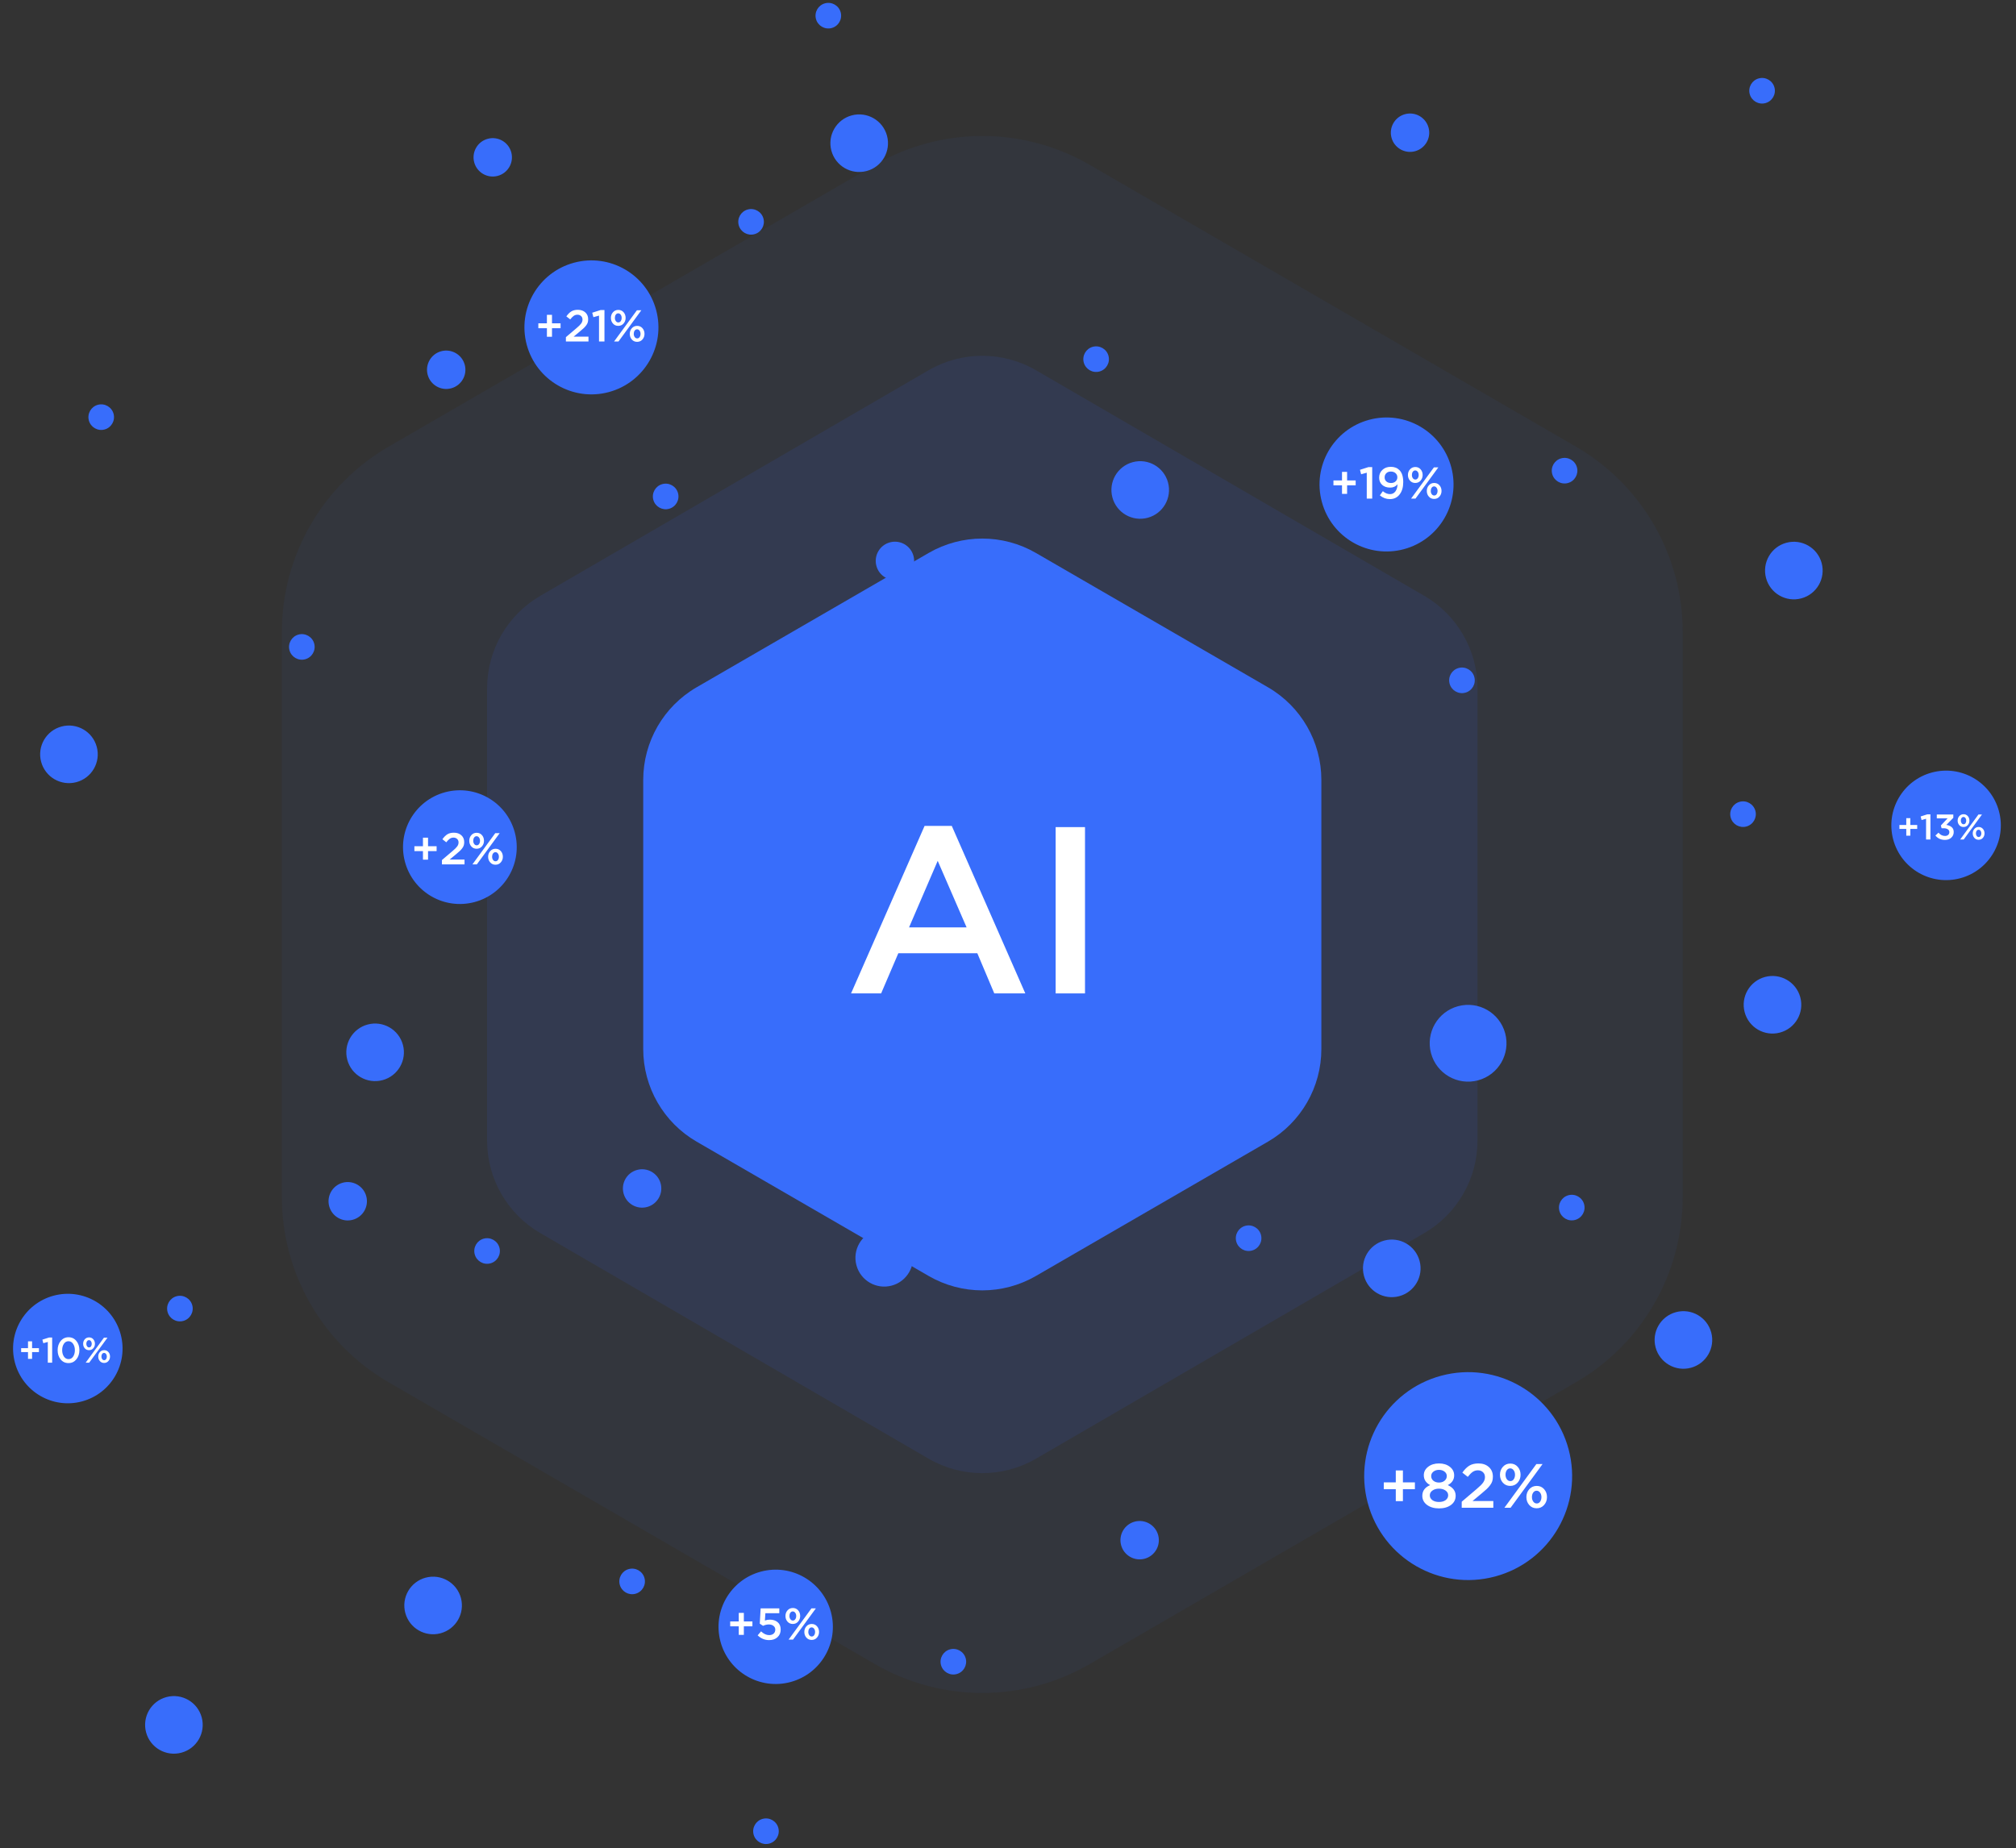 <svg width="698" height="640" viewBox="0 0 698 640" fill="none" xmlns="http://www.w3.org/2000/svg">
<rect x="0" y="0" width="698" height="640" fill="#333333" stroke="none"/>
<path opacity="0.1" d="M321.475 128.22C332.991 121.528 347.211 121.528 358.727 128.22L493.115 206.31C504.535 212.946 511.562 225.156 511.562 238.364V394.959C511.562 408.167 504.535 420.377 493.115 427.013L358.727 505.103C347.211 511.795 332.991 511.795 321.475 505.103L187.087 427.013C175.668 420.377 168.641 408.167 168.641 394.959V238.364C168.641 225.156 175.668 212.946 187.087 206.31L321.475 128.22Z" fill="#386DFB"/>
<path opacity="0.05" d="M302.919 57.079C325.914 43.751 354.286 43.751 377.282 57.079L545.653 154.67C568.532 167.931 582.616 192.374 582.616 218.819V414.505C582.616 440.949 568.532 465.392 545.653 478.653L377.282 576.244C354.286 589.573 325.914 589.573 302.919 576.244L134.547 478.653C111.668 465.392 97.584 440.949 97.584 414.505V218.819C97.584 192.374 111.668 167.931 134.547 154.67L302.919 57.079Z" fill="#386DFB"/>
<path d="M321.525 191.483C333.015 184.831 347.184 184.831 358.674 191.483L438.998 237.986C450.447 244.614 457.496 256.841 457.496 270.07V363.254C457.496 376.483 450.447 388.709 438.998 395.337L358.674 441.841C347.184 448.493 333.015 448.493 321.525 441.841L241.201 395.337C229.752 388.709 222.703 376.483 222.703 363.254V270.07C222.703 256.841 229.752 244.614 241.201 237.986L321.525 191.483Z" fill="#386DFB"/>
<circle cx="508.301" cy="361.26" r="13.294" transform="rotate(-15 508.301 361.26)" fill="#386DFB"/>
<circle cx="541.703" cy="162.986" r="4.431" transform="rotate(-15 541.703 162.986)" fill="#386DFB"/>
<circle cx="603.49" cy="281.927" r="4.431" transform="rotate(-15 603.49 281.927)" fill="#386DFB"/>
<circle cx="610.087" cy="31.426" r="4.431" transform="rotate(-15 610.087 31.426)" fill="#386DFB"/>
<circle cx="432.306" cy="428.764" r="4.431" transform="rotate(-15 432.306 428.764)" fill="#386DFB"/>
<circle cx="544.191" cy="418.163" r="4.431" transform="rotate(-15 544.191 418.163)" fill="#386DFB"/>
<circle cx="381.347" cy="402.177" r="4.431" transform="rotate(-15 381.347 402.177)" fill="#386DFB"/>
<circle cx="104.509" cy="224.014" r="4.431" transform="rotate(-15 104.509 224.014)" fill="#386DFB"/>
<circle cx="265.203" cy="634.115" r="4.431" transform="rotate(-15 265.203 634.115)" fill="#386DFB"/>
<circle cx="260.046" cy="76.822" r="4.431" transform="rotate(-15 260.046 76.822)" fill="#386DFB"/>
<circle cx="168.642" cy="433.197" r="4.431" transform="rotate(-15 168.642 433.197)" fill="#386DFB"/>
<circle cx="330.08" cy="575.417" r="4.431" transform="rotate(-15 330.08 575.417)" fill="#386DFB"/>
<circle cx="230.474" cy="171.911" r="4.431" transform="rotate(-15 230.474 171.911)" fill="#386DFB"/>
<circle cx="62.291" cy="453.137" r="4.431" transform="rotate(-15 62.291 453.137)" fill="#386DFB"/>
<circle cx="286.793" cy="5.427" r="4.431" transform="rotate(-15 286.793 5.427)" fill="#386DFB"/>
<circle cx="35.044" cy="144.45" r="4.431" transform="rotate(-15 35.044 144.45)" fill="#386DFB"/>
<circle cx="218.863" cy="547.612" r="4.431" transform="rotate(-15 218.863 547.612)" fill="#386DFB"/>
<circle cx="379.511" cy="124.369" r="4.431" transform="rotate(-15 379.511 124.369)" fill="#386DFB"/>
<circle cx="506.175" cy="235.587" r="4.431" transform="rotate(-15 506.175 235.587)" fill="#386DFB"/>
<circle cx="582.852" cy="464.003" r="9.971" transform="rotate(-15 582.852 464.003)" fill="#386DFB"/>
<circle cx="613.688" cy="347.932" r="9.971" transform="rotate(-15 613.688 347.932)" fill="#386DFB"/>
<circle cx="621.086" cy="197.575" r="9.971" transform="rotate(-15 621.086 197.575)" fill="#386DFB"/>
<circle cx="297.479" cy="49.588" r="9.971" transform="rotate(-15 297.479 49.588)" fill="#386DFB"/>
<circle cx="306.151" cy="435.55" r="9.971" transform="rotate(-15 306.151 435.55)" fill="#386DFB"/>
<circle cx="159.225" cy="293.346" r="19.686" transform="rotate(-15 159.225 293.346)" fill="#386DFB"/>
<circle cx="480.062" cy="167.766" r="23.196" transform="rotate(-15 480.062 167.766)" fill="#386DFB"/>
<circle cx="204.773" cy="113.368" r="23.196" transform="rotate(-15 204.773 113.368)" fill="#386DFB"/>
<circle cx="268.571" cy="563.339" r="19.794" transform="rotate(-15 268.571 563.339)" fill="#386DFB"/>
<circle cx="23.48" cy="466.974" r="18.953" transform="rotate(-15 23.48 466.974)" fill="#386DFB"/>
<circle cx="673.795" cy="285.81" r="18.953" transform="rotate(-15 673.795 285.81)" fill="#386DFB"/>
<circle cx="170.602" cy="54.482" r="6.647" transform="rotate(-15 170.602 54.482)" fill="#386DFB"/>
<circle cx="154.491" cy="128.044" r="6.647" transform="rotate(-15 154.491 128.044)" fill="#386DFB"/>
<circle cx="120.397" cy="415.969" r="6.647" transform="rotate(-15 120.397 415.969)" fill="#386DFB"/>
<circle cx="309.852" cy="194.224" r="6.647" transform="rotate(-15 309.852 194.224)" fill="#386DFB"/>
<circle cx="222.317" cy="411.539" r="6.647" transform="rotate(-15 222.317 411.539)" fill="#386DFB"/>
<circle cx="394.58" cy="533.335" r="6.647" transform="rotate(-15 394.58 533.335)" fill="#386DFB"/>
<circle cx="394.778" cy="169.669" r="9.971" transform="rotate(-15 394.778 169.669)" fill="#386DFB"/>
<circle cx="23.872" cy="261.212" r="9.971" transform="rotate(-15 23.872 261.212)" fill="#386DFB"/>
<circle cx="129.875" cy="364.401" r="9.971" transform="rotate(-15 129.875 364.401)" fill="#386DFB"/>
<circle cx="149.956" cy="555.942" r="9.971" transform="rotate(-15 149.956 555.942)" fill="#386DFB"/>
<circle cx="508.324" cy="511.145" r="35.991" transform="rotate(-15 508.324 511.145)" fill="#386DFB"/>
<path d="M483.264 519.821V515.69H479.112V513.311H483.264V509.181H485.729V513.311H489.881V515.69H485.729V519.821H483.264ZM498.221 522.329C496.549 522.329 495.165 521.926 494.069 521.118C492.988 520.311 492.447 519.258 492.447 517.961C492.447 516.26 493.355 515.027 495.172 514.263C493.701 513.484 492.966 512.345 492.966 510.846C492.966 509.678 493.463 508.705 494.458 507.927C495.453 507.148 496.707 506.759 498.221 506.759C499.735 506.759 500.989 507.148 501.984 507.927C502.979 508.705 503.476 509.693 503.476 510.889C503.476 512.36 502.741 513.484 501.27 514.263C503.087 515.099 503.995 516.325 503.995 517.939C503.995 519.266 503.454 520.333 502.373 521.14C501.292 521.933 499.908 522.329 498.221 522.329ZM496.275 512.749C496.794 513.167 497.443 513.376 498.221 513.376C499 513.376 499.641 513.167 500.146 512.749C500.665 512.317 500.924 511.769 500.924 511.106C500.924 510.514 500.672 510.017 500.167 509.613C499.663 509.195 499.014 508.986 498.221 508.986C497.428 508.986 496.779 509.195 496.275 509.613C495.77 510.017 495.518 510.522 495.518 511.127C495.518 511.79 495.77 512.331 496.275 512.749ZM495.907 519.453C496.484 519.886 497.255 520.102 498.221 520.102C499.187 520.102 499.958 519.886 500.535 519.453C501.112 519.006 501.4 518.451 501.4 517.788C501.4 517.11 501.097 516.562 500.492 516.144C499.886 515.712 499.129 515.496 498.221 515.496C497.313 515.496 496.556 515.712 495.95 516.144C495.345 516.562 495.042 517.125 495.042 517.831C495.042 518.466 495.33 519.006 495.907 519.453ZM506.09 522.113V520.015L511.302 515.582C512.369 514.688 513.104 513.953 513.508 513.376C513.926 512.785 514.135 512.158 514.135 511.495C514.135 510.774 513.904 510.205 513.443 509.786C512.982 509.354 512.398 509.138 511.691 509.138C511.028 509.138 510.43 509.318 509.896 509.678C509.377 510.039 508.808 510.615 508.188 511.408L506.307 509.938C507.085 508.842 507.885 508.042 508.707 507.537C509.543 507.018 510.603 506.759 511.886 506.759C513.371 506.759 514.575 507.177 515.497 508.013C516.42 508.849 516.881 509.952 516.881 511.322C516.881 511.913 516.809 512.446 516.665 512.922C516.521 513.383 516.262 513.859 515.887 514.349C515.526 514.825 515.13 515.265 514.697 515.669C514.279 516.058 513.695 516.562 512.946 517.182L509.831 519.777H517.033V522.113H506.09ZM522.878 514.544C521.84 514.544 520.989 514.169 520.326 513.42C519.663 512.67 519.331 511.754 519.331 510.673C519.331 509.606 519.663 508.698 520.326 507.948C521.004 507.184 521.869 506.802 522.921 506.802C523.959 506.802 524.81 507.177 525.473 507.927C526.136 508.676 526.468 509.592 526.468 510.673C526.468 511.74 526.129 512.655 525.451 513.42C524.788 514.169 523.93 514.544 522.878 514.544ZM520.867 522.113L531.939 506.975H534.08L523.008 522.113H520.867ZM532.025 522.286C530.987 522.286 530.137 521.911 529.474 521.162C528.81 520.412 528.479 519.496 528.479 518.415C528.479 517.348 528.81 516.44 529.474 515.69C530.151 514.926 531.016 514.544 532.069 514.544C533.107 514.544 533.957 514.919 534.621 515.669C535.284 516.418 535.615 517.334 535.615 518.415C535.615 519.482 535.277 520.397 534.599 521.162C533.936 521.911 533.078 522.286 532.025 522.286ZM522.921 512.879C523.411 512.879 523.801 512.67 524.089 512.252C524.392 511.819 524.543 511.293 524.543 510.673C524.543 510.053 524.384 509.534 524.067 509.116C523.75 508.684 523.354 508.467 522.878 508.467C522.388 508.467 521.991 508.684 521.688 509.116C521.4 509.534 521.256 510.053 521.256 510.673C521.256 511.293 521.415 511.819 521.732 512.252C522.049 512.67 522.445 512.879 522.921 512.879ZM532.069 520.621C532.559 520.621 532.948 520.412 533.237 519.994C533.539 519.561 533.691 519.035 533.691 518.415C533.691 517.795 533.532 517.276 533.215 516.858C532.898 516.425 532.501 516.209 532.025 516.209C531.535 516.209 531.139 516.425 530.836 516.858C530.548 517.276 530.404 517.795 530.404 518.415C530.404 519.035 530.562 519.561 530.879 519.994C531.197 520.412 531.593 520.621 532.069 520.621Z" fill="white"/>
<path d="M146.441 297.676V294.725H143.476V293.026H146.441V290.076H148.202V293.026H151.168V294.725H148.202V297.676H146.441ZM153.016 299.313V297.815L156.739 294.648C157.501 294.01 158.026 293.484 158.315 293.072C158.613 292.65 158.763 292.202 158.763 291.729C158.763 291.214 158.598 290.807 158.268 290.508C157.939 290.199 157.522 290.045 157.017 290.045C156.543 290.045 156.116 290.174 155.735 290.431C155.364 290.688 154.958 291.1 154.515 291.667L153.171 290.616C153.727 289.834 154.298 289.262 154.885 288.902C155.483 288.531 156.24 288.346 157.156 288.346C158.217 288.346 159.077 288.644 159.736 289.242C160.395 289.839 160.724 290.627 160.724 291.605C160.724 292.027 160.673 292.408 160.57 292.748C160.467 293.078 160.282 293.417 160.014 293.768C159.756 294.107 159.473 294.421 159.164 294.71C158.866 294.988 158.449 295.348 157.913 295.791L155.689 297.645H160.833V299.313H153.016ZM165.008 293.907C164.266 293.907 163.658 293.639 163.185 293.103C162.711 292.568 162.474 291.914 162.474 291.142C162.474 290.38 162.711 289.731 163.185 289.195C163.669 288.649 164.287 288.377 165.038 288.377C165.78 288.377 166.387 288.644 166.861 289.18C167.335 289.715 167.572 290.369 167.572 291.142C167.572 291.904 167.33 292.558 166.846 293.103C166.372 293.639 165.759 293.907 165.008 293.907ZM163.571 299.313L171.48 288.5H173.009L165.1 299.313H163.571ZM171.542 299.437C170.8 299.437 170.193 299.169 169.719 298.633C169.245 298.098 169.008 297.444 169.008 296.672C169.008 295.91 169.245 295.261 169.719 294.725C170.203 294.179 170.821 293.907 171.572 293.907C172.314 293.907 172.921 294.174 173.395 294.71C173.869 295.245 174.106 295.899 174.106 296.672C174.106 297.434 173.864 298.088 173.38 298.633C172.906 299.169 172.293 299.437 171.542 299.437ZM165.038 292.717C165.389 292.717 165.667 292.568 165.873 292.269C166.089 291.96 166.197 291.584 166.197 291.142C166.197 290.699 166.084 290.328 165.857 290.029C165.631 289.72 165.347 289.566 165.008 289.566C164.657 289.566 164.374 289.72 164.158 290.029C163.952 290.328 163.849 290.699 163.849 291.142C163.849 291.584 163.962 291.96 164.189 292.269C164.415 292.568 164.699 292.717 165.038 292.717ZM171.572 298.247C171.923 298.247 172.201 298.098 172.407 297.799C172.623 297.49 172.731 297.114 172.731 296.672C172.731 296.229 172.618 295.858 172.391 295.559C172.165 295.25 171.881 295.096 171.542 295.096C171.191 295.096 170.908 295.25 170.692 295.559C170.486 295.858 170.383 296.229 170.383 296.672C170.383 297.114 170.496 297.49 170.723 297.799C170.949 298.098 171.233 298.247 171.572 298.247Z" fill="white"/>
<path d="M464.647 171.011V168.06H461.681V166.361H464.647V163.411H466.407V166.361H469.373V168.06H466.407V171.011H464.647ZM473.214 172.648V163.689L471.268 164.23L470.866 162.685L473.77 161.758H475.099V172.648H473.214ZM481.208 172.834C479.941 172.834 478.788 172.401 477.748 171.536L478.782 170.084C479.586 170.764 480.41 171.104 481.254 171.104C482.037 171.104 482.66 170.795 483.123 170.177C483.586 169.549 483.834 168.725 483.864 167.705C483.226 168.467 482.382 168.848 481.331 168.848C480.178 168.848 479.251 168.534 478.551 167.906C477.851 167.278 477.5 166.439 477.5 165.388C477.5 164.317 477.876 163.426 478.628 162.716C479.38 162.005 480.348 161.65 481.532 161.65C482.768 161.65 483.767 162.031 484.529 162.793C485.404 163.668 485.842 165.053 485.842 166.948C485.842 168.709 485.425 170.13 484.591 171.212C483.767 172.293 482.639 172.834 481.208 172.834ZM480.003 166.717C480.404 167.077 480.94 167.257 481.609 167.257C482.279 167.257 482.809 167.067 483.2 166.686C483.602 166.305 483.803 165.836 483.803 165.28C483.803 164.703 483.597 164.23 483.185 163.859C482.773 163.478 482.227 163.287 481.547 163.287C480.888 163.287 480.363 163.483 479.972 163.874C479.591 164.255 479.4 164.739 479.4 165.326C479.4 165.893 479.601 166.356 480.003 166.717ZM490.001 167.242C489.259 167.242 488.652 166.974 488.178 166.439C487.704 165.903 487.467 165.249 487.467 164.477C487.467 163.715 487.704 163.066 488.178 162.53C488.662 161.985 489.28 161.712 490.032 161.712C490.773 161.712 491.381 161.98 491.854 162.515C492.328 163.051 492.565 163.704 492.565 164.477C492.565 165.239 492.323 165.893 491.839 166.439C491.365 166.974 490.753 167.242 490.001 167.242ZM488.564 172.648L496.473 161.835H498.002L490.093 172.648H488.564ZM496.535 172.772C495.793 172.772 495.186 172.504 494.712 171.969C494.238 171.433 494.002 170.779 494.002 170.007C494.002 169.245 494.238 168.596 494.712 168.06C495.196 167.515 495.814 167.242 496.566 167.242C497.307 167.242 497.915 167.51 498.388 168.045C498.862 168.581 499.099 169.234 499.099 170.007C499.099 170.769 498.857 171.423 498.373 171.969C497.899 172.504 497.287 172.772 496.535 172.772ZM490.032 166.052C490.382 166.052 490.66 165.903 490.866 165.604C491.082 165.295 491.19 164.92 491.19 164.477C491.19 164.034 491.077 163.663 490.85 163.365C490.624 163.056 490.341 162.901 490.001 162.901C489.651 162.901 489.367 163.056 489.151 163.365C488.945 163.663 488.842 164.034 488.842 164.477C488.842 164.92 488.956 165.295 489.182 165.604C489.409 165.903 489.692 166.052 490.032 166.052ZM496.566 171.582C496.916 171.582 497.194 171.433 497.4 171.134C497.616 170.825 497.724 170.45 497.724 170.007C497.724 169.564 497.611 169.193 497.384 168.895C497.158 168.586 496.875 168.431 496.535 168.431C496.185 168.431 495.901 168.586 495.685 168.895C495.479 169.193 495.376 169.564 495.376 170.007C495.376 170.45 495.49 170.825 495.716 171.134C495.943 171.433 496.226 171.582 496.566 171.582Z" fill="white"/>
<path d="M189.357 116.612V113.662H186.392V111.963H189.357V109.013H191.118V111.963H194.084V113.662H191.118V116.612H189.357ZM195.932 118.25V116.751L199.655 113.585C200.417 112.946 200.942 112.421 201.231 112.009C201.529 111.587 201.679 111.139 201.679 110.665C201.679 110.15 201.514 109.744 201.184 109.445C200.855 109.136 200.438 108.982 199.933 108.982C199.459 108.982 199.032 109.11 198.651 109.368C198.28 109.625 197.874 110.037 197.431 110.604L196.087 109.553C196.643 108.771 197.214 108.199 197.801 107.839C198.399 107.468 199.156 107.282 200.072 107.282C201.133 107.282 201.993 107.581 202.652 108.178C203.311 108.776 203.64 109.563 203.64 110.542C203.64 110.964 203.589 111.345 203.486 111.685C203.383 112.014 203.198 112.354 202.93 112.704C202.672 113.044 202.389 113.358 202.08 113.647C201.782 113.925 201.365 114.285 200.829 114.728L198.605 116.581H203.749V118.25H195.932ZM207.398 118.25V109.291L205.452 109.831L205.05 108.287L207.954 107.36H209.283V118.25H207.398ZM214.048 112.843C213.307 112.843 212.699 112.576 212.225 112.04C211.752 111.505 211.515 110.851 211.515 110.078C211.515 109.316 211.752 108.668 212.225 108.132C212.709 107.586 213.327 107.313 214.079 107.313C214.82 107.313 215.428 107.581 215.902 108.117C216.375 108.652 216.612 109.306 216.612 110.078C216.612 110.84 216.37 111.494 215.886 112.04C215.412 112.576 214.8 112.843 214.048 112.843ZM212.611 118.25L220.52 107.437H222.049L214.141 118.25H212.611ZM220.582 118.373C219.841 118.373 219.233 118.106 218.759 117.57C218.286 117.035 218.049 116.381 218.049 115.608C218.049 114.846 218.286 114.198 218.759 113.662C219.243 113.116 219.861 112.843 220.613 112.843C221.354 112.843 221.962 113.111 222.436 113.647C222.909 114.182 223.146 114.836 223.146 115.608C223.146 116.37 222.904 117.024 222.42 117.57C221.946 118.106 221.334 118.373 220.582 118.373ZM214.079 111.654C214.429 111.654 214.707 111.505 214.913 111.206C215.129 110.897 215.237 110.521 215.237 110.078C215.237 109.636 215.124 109.265 214.898 108.966C214.671 108.657 214.388 108.503 214.048 108.503C213.698 108.503 213.415 108.657 213.198 108.966C212.992 109.265 212.889 109.636 212.889 110.078C212.889 110.521 213.003 110.897 213.229 111.206C213.456 111.505 213.739 111.654 214.079 111.654ZM220.613 117.184C220.963 117.184 221.241 117.035 221.447 116.736C221.663 116.427 221.771 116.051 221.771 115.608C221.771 115.166 221.658 114.795 221.432 114.496C221.205 114.187 220.922 114.033 220.582 114.033C220.232 114.033 219.949 114.187 219.732 114.496C219.526 114.795 219.423 115.166 219.423 115.608C219.423 116.051 219.537 116.427 219.763 116.736C219.99 117.035 220.273 117.184 220.613 117.184Z" fill="white"/>
<path d="M255.781 566.116V563.165H252.815V561.466H255.781V558.516H257.542V561.466H260.508V563.165H257.542V566.116H255.781ZM266.295 567.938C264.781 567.938 263.458 567.387 262.325 566.285L263.499 564.911C264.426 565.776 265.353 566.208 266.28 566.208C266.929 566.208 267.449 566.038 267.84 565.698C268.231 565.348 268.427 564.885 268.427 564.308C268.427 563.762 268.216 563.33 267.794 563.011C267.382 562.681 266.846 562.516 266.187 562.516C265.538 562.516 264.874 562.676 264.194 562.995L263.051 562.238L263.36 556.94H269.817V558.624H264.998L264.828 561.157C265.394 560.951 265.966 560.848 266.542 560.848C267.644 560.848 268.545 561.142 269.246 561.729C269.946 562.316 270.296 563.165 270.296 564.277C270.296 565.379 269.925 566.265 269.184 566.934C268.453 567.604 267.49 567.938 266.295 567.938ZM274.483 562.347C273.742 562.347 273.134 562.079 272.66 561.543C272.187 561.008 271.95 560.354 271.95 559.582C271.95 558.819 272.187 558.171 272.66 557.635C273.144 557.089 273.762 556.817 274.514 556.817C275.255 556.817 275.863 557.084 276.337 557.62C276.81 558.155 277.047 558.809 277.047 559.582C277.047 560.344 276.805 560.997 276.321 561.543C275.848 562.079 275.235 562.347 274.483 562.347ZM273.047 567.753L280.955 556.94H282.485L274.576 567.753H273.047ZM281.017 567.877C280.276 567.877 279.668 567.609 279.194 567.073C278.721 566.538 278.484 565.884 278.484 565.112C278.484 564.349 278.721 563.701 279.194 563.165C279.678 562.619 280.296 562.347 281.048 562.347C281.789 562.347 282.397 562.614 282.871 563.15C283.344 563.685 283.581 564.339 283.581 565.112C283.581 565.874 283.339 566.527 282.855 567.073C282.382 567.609 281.769 567.877 281.017 567.877ZM274.514 561.157C274.864 561.157 275.142 561.008 275.348 560.709C275.564 560.4 275.673 560.024 275.673 559.582C275.673 559.139 275.559 558.768 275.333 558.469C275.106 558.16 274.823 558.006 274.483 558.006C274.133 558.006 273.85 558.16 273.634 558.469C273.428 558.768 273.325 559.139 273.325 559.582C273.325 560.024 273.438 560.4 273.664 560.709C273.891 561.008 274.174 561.157 274.514 561.157ZM281.048 566.687C281.398 566.687 281.676 566.538 281.882 566.239C282.098 565.93 282.207 565.554 282.207 565.112C282.207 564.669 282.093 564.298 281.867 563.999C281.64 563.69 281.357 563.536 281.017 563.536C280.667 563.536 280.384 563.69 280.168 563.999C279.962 564.298 279.859 564.669 279.859 565.112C279.859 565.554 279.972 565.93 280.198 566.239C280.425 566.538 280.708 566.687 281.048 566.687Z" fill="white"/>
<path d="M9.697 470.552V468.192H7.325V466.832H9.697V464.472H11.106V466.832H13.479V468.192H11.106V470.552H9.697ZM16.551 471.862V464.694L14.994 465.127L14.673 463.891L16.996 463.15H18.059V471.862H16.551ZM23.712 472.01C22.592 472.01 21.686 471.586 20.994 470.737C20.302 469.88 19.956 468.814 19.956 467.537C19.956 466.276 20.306 465.218 21.006 464.361C21.715 463.496 22.625 463.063 23.737 463.063C24.849 463.063 25.751 463.492 26.443 464.348C27.144 465.205 27.494 466.268 27.494 467.537C27.494 468.797 27.14 469.86 26.431 470.725C25.731 471.582 24.825 472.01 23.712 472.01ZM22.131 469.749C22.543 470.342 23.078 470.638 23.737 470.638C24.396 470.638 24.923 470.346 25.319 469.761C25.723 469.168 25.924 468.426 25.924 467.537C25.924 466.663 25.718 465.93 25.306 465.337C24.895 464.736 24.363 464.435 23.712 464.435C23.053 464.435 22.522 464.732 22.118 465.325C21.723 465.91 21.525 466.647 21.525 467.537C21.525 468.41 21.727 469.147 22.131 469.749ZM30.813 467.537C30.22 467.537 29.734 467.322 29.355 466.894C28.976 466.466 28.787 465.943 28.787 465.325C28.787 464.715 28.976 464.196 29.355 463.768C29.742 463.331 30.237 463.113 30.838 463.113C31.431 463.113 31.917 463.327 32.296 463.755C32.675 464.184 32.865 464.707 32.865 465.325C32.865 465.934 32.671 466.457 32.284 466.894C31.905 467.322 31.415 467.537 30.813 467.537ZM29.664 471.862L35.991 463.212H37.215L30.887 471.862H29.664ZM36.041 471.961C35.447 471.961 34.961 471.746 34.582 471.318C34.203 470.89 34.014 470.367 34.014 469.749C34.014 469.139 34.203 468.62 34.582 468.192C34.97 467.755 35.464 467.537 36.065 467.537C36.658 467.537 37.145 467.751 37.523 468.179C37.903 468.608 38.092 469.131 38.092 469.749C38.092 470.358 37.898 470.881 37.511 471.318C37.132 471.746 36.642 471.961 36.041 471.961ZM30.838 466.585C31.118 466.585 31.341 466.466 31.505 466.227C31.678 465.98 31.765 465.679 31.765 465.325C31.765 464.97 31.674 464.674 31.493 464.435C31.312 464.188 31.085 464.064 30.813 464.064C30.533 464.064 30.307 464.188 30.134 464.435C29.969 464.674 29.887 464.97 29.887 465.325C29.887 465.679 29.977 465.98 30.158 466.227C30.34 466.466 30.566 466.585 30.838 466.585ZM36.065 471.009C36.345 471.009 36.568 470.89 36.733 470.651C36.906 470.404 36.992 470.103 36.992 469.749C36.992 469.394 36.901 469.098 36.72 468.859C36.539 468.612 36.312 468.488 36.041 468.488C35.761 468.488 35.534 468.612 35.361 468.859C35.196 469.098 35.114 469.394 35.114 469.749C35.114 470.103 35.204 470.404 35.386 470.651C35.567 470.89 35.794 471.009 36.065 471.009Z" fill="white"/>
<path d="M660.01 289.388V287.028H657.637V285.668H660.01V283.308H661.419V285.668H663.791V287.028H661.419V289.388H660.01ZM666.864 290.698V283.53L665.307 283.963L664.986 282.727L667.309 281.986H668.371V290.698H666.864ZM673.407 290.846C672.031 290.846 670.927 290.339 670.095 289.326L671.158 288.337C671.8 289.095 672.558 289.474 673.432 289.474C673.868 289.474 674.227 289.355 674.507 289.116C674.787 288.869 674.927 288.543 674.927 288.14C674.927 287.72 674.746 287.394 674.383 287.164C674.029 286.925 673.547 286.805 672.937 286.805H672.233L671.986 285.854L674.321 283.37H670.577V282.047H676.299V283.184L673.889 285.656C674.647 285.763 675.261 286.018 675.73 286.422C676.2 286.817 676.435 287.382 676.435 288.115C676.435 288.914 676.15 289.569 675.582 290.08C675.022 290.591 674.297 290.846 673.407 290.846ZM679.823 286.373C679.229 286.373 678.743 286.158 678.364 285.73C677.985 285.302 677.796 284.779 677.796 284.161C677.796 283.551 677.985 283.032 678.364 282.604C678.752 282.167 679.246 281.949 679.847 281.949C680.44 281.949 680.926 282.163 681.305 282.591C681.684 283.02 681.874 283.543 681.874 284.161C681.874 284.77 681.68 285.293 681.293 285.73C680.914 286.158 680.424 286.373 679.823 286.373ZM678.673 290.698L685 282.047H686.224L679.897 290.698H678.673ZM685.05 290.797C684.457 290.797 683.971 290.582 683.592 290.154C683.213 289.726 683.023 289.202 683.023 288.585C683.023 287.975 683.213 287.456 683.592 287.028C683.979 286.591 684.473 286.373 685.074 286.373C685.668 286.373 686.154 286.587 686.533 287.015C686.912 287.444 687.101 287.967 687.101 288.585C687.101 289.194 686.908 289.717 686.52 290.154C686.141 290.582 685.651 290.797 685.05 290.797ZM679.847 285.421C680.127 285.421 680.35 285.302 680.515 285.063C680.688 284.816 680.774 284.515 680.774 284.161C680.774 283.806 680.683 283.51 680.502 283.271C680.321 283.024 680.094 282.9 679.823 282.9C679.542 282.9 679.316 283.024 679.143 283.271C678.978 283.51 678.896 283.806 678.896 284.161C678.896 284.515 678.986 284.816 679.168 285.063C679.349 285.302 679.575 285.421 679.847 285.421ZM685.074 289.845C685.355 289.845 685.577 289.726 685.742 289.487C685.915 289.24 686.001 288.939 686.001 288.585C686.001 288.23 685.911 287.934 685.729 287.695C685.548 287.448 685.322 287.324 685.05 287.324C684.77 287.324 684.543 287.448 684.37 287.695C684.205 287.934 684.123 288.23 684.123 288.585C684.123 288.939 684.214 289.24 684.395 289.487C684.576 289.726 684.803 289.845 685.074 289.845Z" fill="white"/>
<circle cx="481.872" cy="439.211" r="9.971" transform="rotate(-15 481.872 439.211)" fill="#386DFB"/>
<circle cx="60.211" cy="597.294" r="9.971" transform="rotate(-15 60.211 597.294)" fill="#386DFB"/>
<circle cx="488.198" cy="45.952" r="6.647" transform="rotate(-15 488.198 45.952)" fill="#386DFB"/>
<path d="M294.66 344L320.116 286H329.538L354.994 344H344.25L338.382 330.096H311.025L305.074 344H294.66ZM314.744 321.129H334.663L324.662 298.094L314.744 321.129Z" fill="white"/>
<path d="M365.494 344V286.411H375.66V344H365.494Z" fill="white"/>
</svg>
